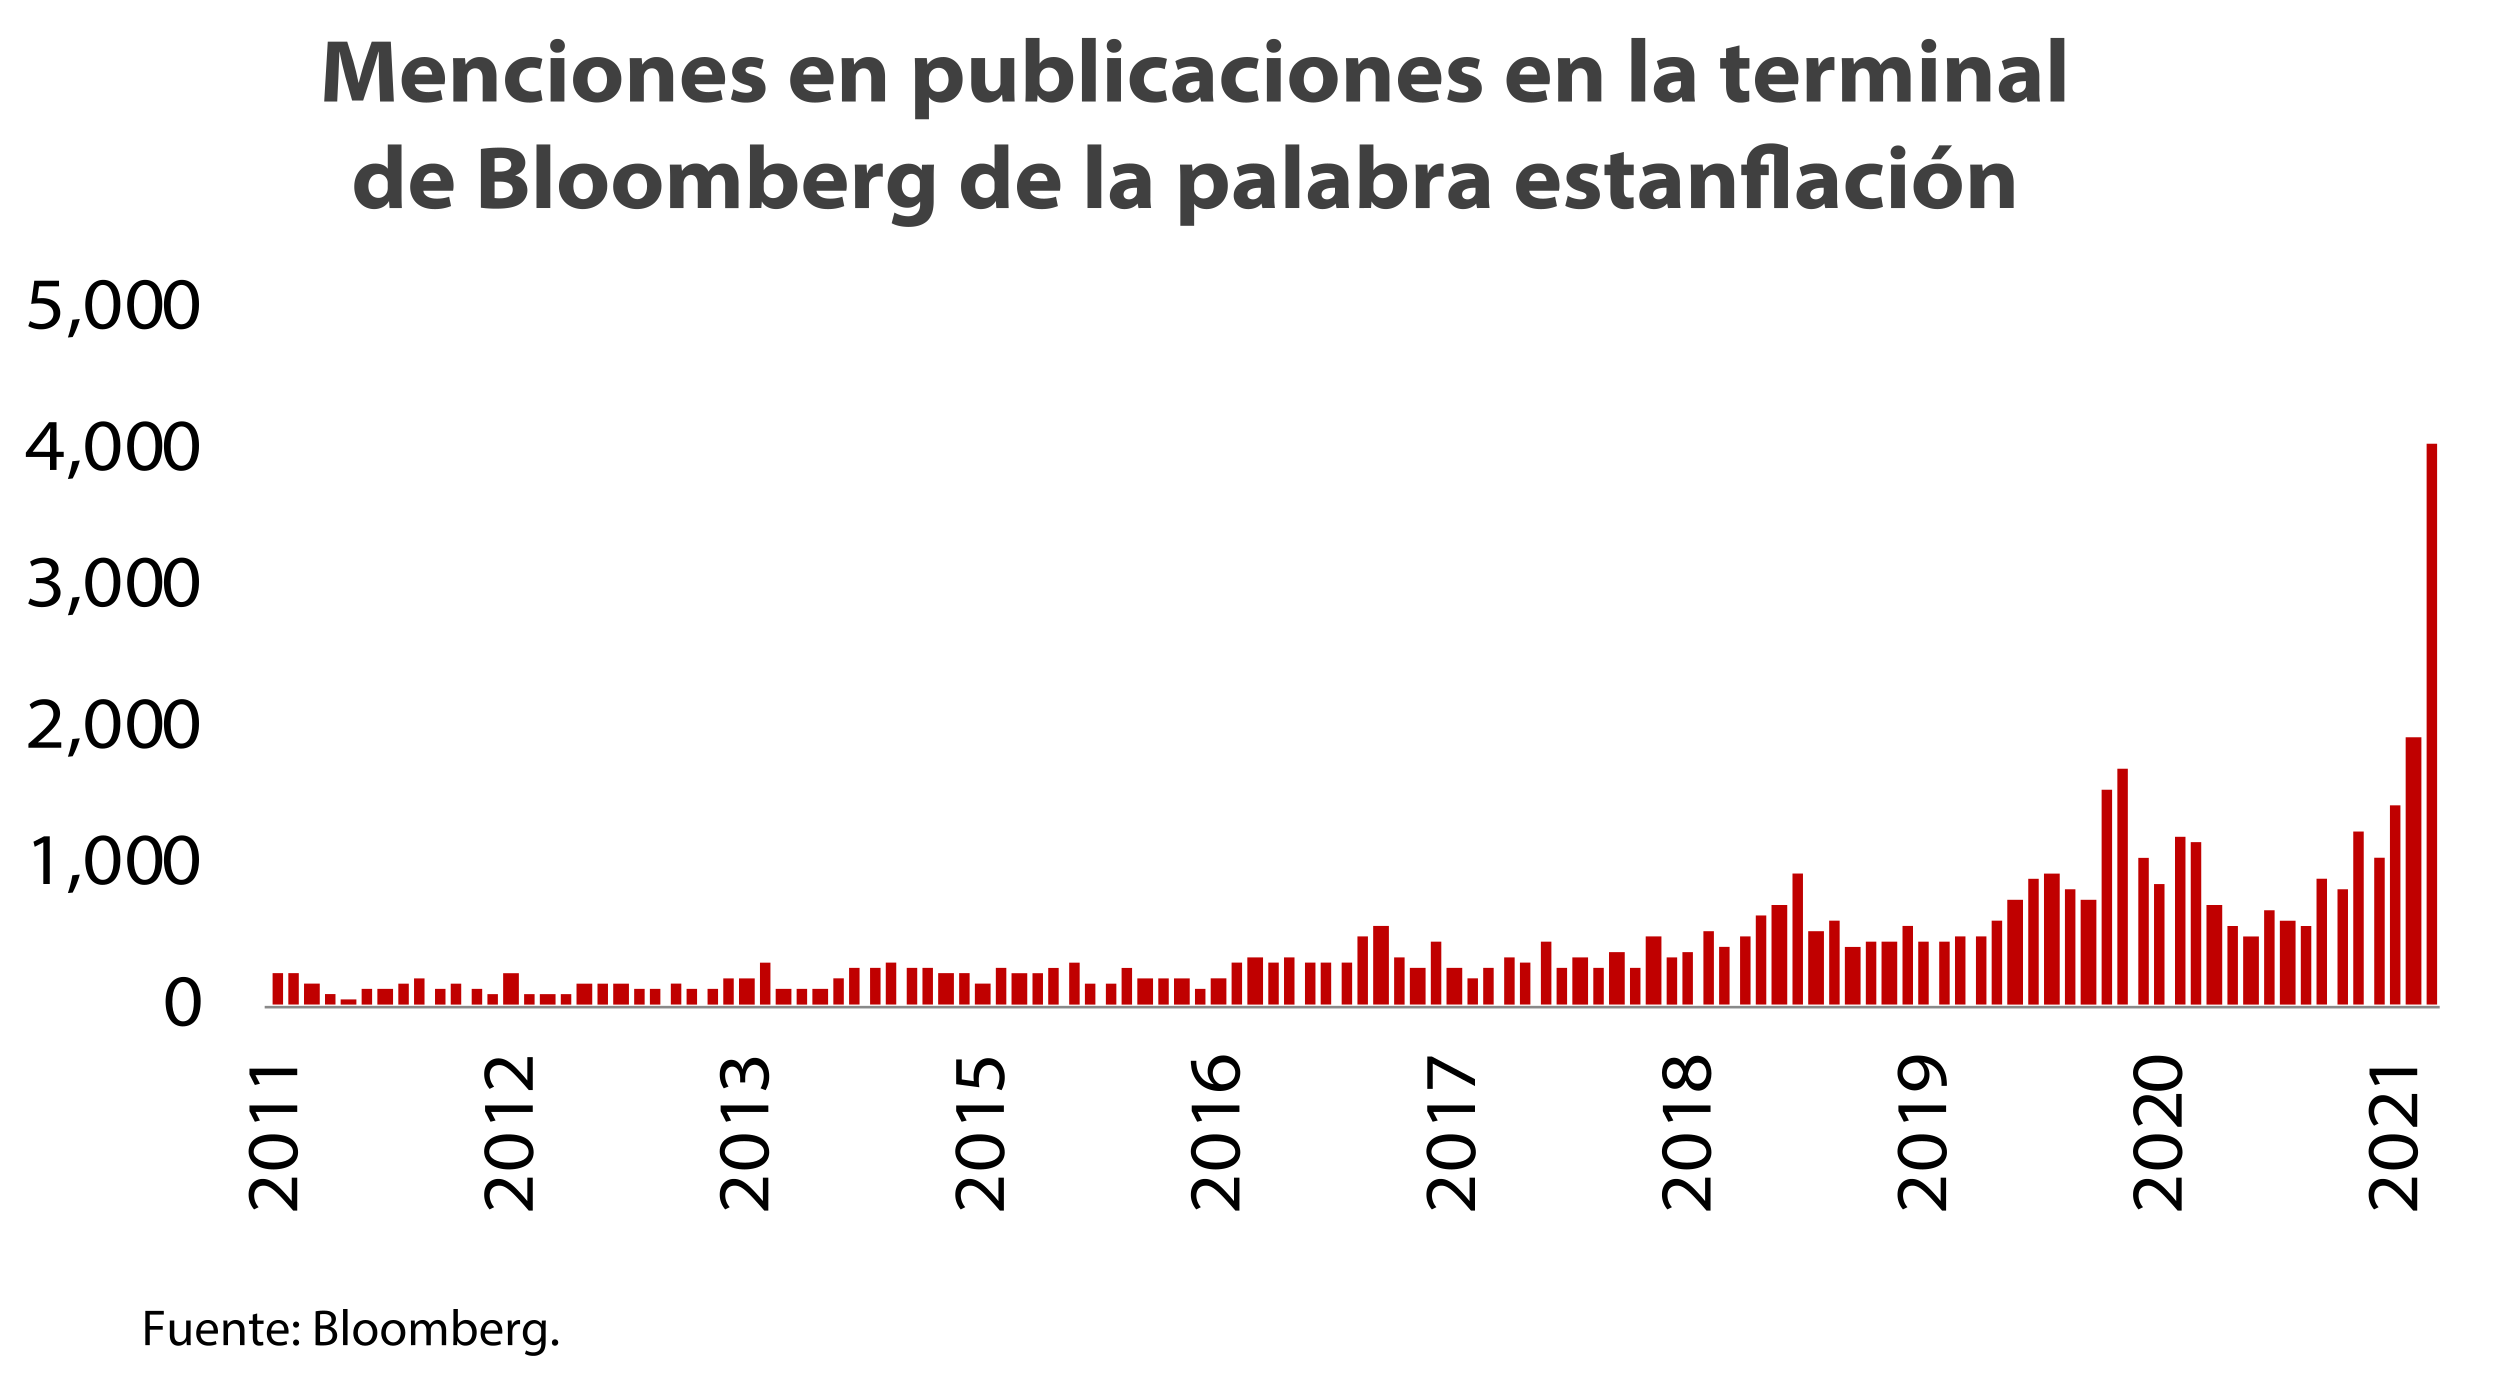 <svg id="Capa_1" data-name="Capa 1" xmlns="http://www.w3.org/2000/svg" xmlns:xlink="http://www.w3.org/1999/xlink" width="1800" height="997.26" viewBox="0 0 1800 997.26"><defs><style>.cls-1,.cls-6{fill:none;}.cls-2{fill:#404040;}.cls-3{clip-path:url(#clip-path);}.cls-4{fill:#c00000;}.cls-5{clip-path:url(#clip-path-2);}.cls-6{stroke:#898989;stroke-linejoin:round;stroke-width:1.89px;}</style><clipPath id="clip-path"><rect class="cls-1" x="188.68" y="221.39" width="1569.81" height="501.89"/></clipPath><clipPath id="clip-path-2"><rect class="cls-1" y="104.41" width="1800" height="833.96"/></clipPath></defs><path class="cls-2" d="M273,56.14c-.18-5.62-.31-12-.31-18.92h-.19C271,43,269,49.43,267.15,55.12l-5.68,17.26h-7.93l-4.87-17.13c-1.56-5.63-3-12-4.19-18h-.12c-.25,6.27-.5,13.3-.75,19.05l-.81,16.81h-9.37L236,30h14l4.37,14c1.38,4.79,2.75,10.42,3.75,15.53h.19c1.37-5.05,2.93-11.06,4.49-15.59L267.65,30h13.74l2.19,43.08h-9.93Z"/><path class="cls-2" d="M298.69,60.62c.31,3.77,4.62,5.69,9.31,5.69a26.6,26.6,0,0,0,9.24-1.41l1.37,6.78a30.88,30.88,0,0,1-12,2.17c-11,0-17.42-6.33-17.42-16.11,0-7.09,4.68-16.68,16.48-16.68,11,0,14.74,8.69,14.74,15.85a16.25,16.25,0,0,1-.37,3.71Zm12.43-6.91c0-1.79-1-6.07-5.94-6.07-4.49,0-6.3,3.65-6.62,6.07Z"/><path class="cls-2" d="M326.42,52c0-4.09-.13-7.48-.25-10.16h8.62l.43,4.53h.25a11.77,11.77,0,0,1,10.12-5.3c6.37,0,11.87,4.09,11.87,14v18h-9.93V56.46c0-4.47-1.69-7.28-5.44-7.28a5.79,5.79,0,0,0-5.43,4,6.23,6.23,0,0,0-.31,2.24v17.7h-9.93Z"/><path class="cls-2" d="M390.56,72.19a24.25,24.25,0,0,1-9.62,1.66c-10.56,0-17.3-6.39-17.3-16.11,0-9,6.31-16.68,18.67-16.68a25.06,25.06,0,0,1,8.18,1.34l-1.62,7.42a14.71,14.71,0,0,0-6.12-1.09c-5.37,0-8.87,3.58-8.87,8.56,0,5.76,4.25,8.7,9.12,8.7a17.22,17.22,0,0,0,6.31-1.15Z"/><path class="cls-2" d="M406.73,32.94c0,2.75-2,5-5.37,5a4.92,4.92,0,0,1-5.25-5c0-2.75,2-4.92,5.31-4.92S406.67,30.19,406.73,32.94Zm-10.3,40.14V41.83h9.93V73.08Z"/><path class="cls-2" d="M447.39,57c0,10.93-8.25,16.81-17.61,16.81S412.6,67.78,412.6,57.68c0-9.72,6.74-16.62,17.86-16.62C440.52,41.06,447.39,47.77,447.39,57ZM423,57.49c0,5.3,2.68,9.2,7.12,9.2,4,0,6.93-3.32,6.93-9.27,0-4.73-2.12-9.27-6.93-9.27C425.09,48.15,423,52.76,423,57.49Z"/><path class="cls-2" d="M453.63,52c0-4.09-.12-7.48-.25-10.16H462l.44,4.53h.25a11.74,11.74,0,0,1,10.12-5.3c6.37,0,11.86,4.09,11.86,14v18h-9.93V56.46c0-4.47-1.69-7.28-5.43-7.28a5.8,5.8,0,0,0-5.44,4,6.23,6.23,0,0,0-.31,2.24v17.7h-9.93Z"/><path class="cls-2" d="M500.34,60.62c.32,3.77,4.63,5.69,9.31,5.69a26.56,26.56,0,0,0,9.24-1.41l1.38,6.78a31,31,0,0,1-12,2.17c-11,0-17.43-6.33-17.43-16.11,0-7.09,4.69-16.68,16.49-16.68,11,0,14.74,8.69,14.74,15.85a16.13,16.13,0,0,1-.38,3.71Zm12.43-6.91c0-1.79-1-6.07-5.93-6.07a6.63,6.63,0,0,0-6.62,6.07Z"/><path class="cls-2" d="M528.07,64.26a20.42,20.42,0,0,0,9.06,2.56c3.12,0,4.37-1,4.37-2.49s-1-2.31-4.81-3.39c-6.81-1.92-9.62-5.56-9.55-9.46,0-6,5.12-10.42,13.24-10.42A21.73,21.73,0,0,1,549.75,43l-1.69,6.9A17.76,17.76,0,0,0,540.63,48c-2.38,0-3.88.83-3.88,2.43s1.44,2.37,5.44,3.52c6.24,1.85,8.93,4.79,9,9.71,0,5.63-4.43,10.23-14,10.23a24.57,24.57,0,0,1-10.93-2.37Z"/><path class="cls-2" d="M578.47,60.62c.31,3.77,4.62,5.69,9.31,5.69A26.6,26.6,0,0,0,597,64.9l1.37,6.78a30.88,30.88,0,0,1-12,2.17c-11,0-17.42-6.33-17.42-16.11,0-7.09,4.68-16.68,16.49-16.68,11,0,14.74,8.69,14.74,15.85a16.13,16.13,0,0,1-.38,3.71Zm12.43-6.91c0-1.79-1-6.07-5.93-6.07a6.63,6.63,0,0,0-6.62,6.07Z"/><path class="cls-2" d="M606.2,52c0-4.09-.13-7.48-.25-10.16h8.62l.43,4.53h.25a11.77,11.77,0,0,1,10.12-5.3c6.37,0,11.87,4.09,11.87,14v18h-9.93V56.46c0-4.47-1.69-7.28-5.43-7.28a5.79,5.79,0,0,0-5.44,4,6.23,6.23,0,0,0-.31,2.24v17.7H606.2Z"/><path class="cls-2" d="M658.91,52.5c0-4.22-.13-7.8-.25-10.67h8.62l.5,4.6h.12c2.56-3.58,6.43-5.37,11.43-5.37,6.68,0,13.74,5.43,13.74,15.85,0,11.51-7.87,16.94-15.18,16.94-4.06,0-7.37-1.47-8.93-3.77h-.12V85.87h-9.93ZM668.84,59c0,.64.06,1.21.12,1.85a6.79,6.79,0,0,0,6.56,5.31c4.5,0,7.43-3.26,7.43-8.69,0-4.67-2.43-8.63-7.24-8.63A6.9,6.9,0,0,0,669,54.48a6.73,6.73,0,0,0-.19,1.6Z"/><path class="cls-2" d="M730.29,62.92c0,4.28.13,7.67.25,10.16h-8.62l-.43-4.79h-.25a11.5,11.5,0,0,1-10.31,5.56c-6.37,0-11.62-3.84-11.62-13.87V41.83h9.94V58.19c0,4.73,1.68,7.54,5.37,7.54a5.82,5.82,0,0,0,5.43-3.9,5.38,5.38,0,0,0,.31-1.85V41.83h9.93Z"/><path class="cls-2" d="M738.28,73.08c.13-1.85.25-5.62.25-9.39V27.32h9.93v18.4h.13c1.94-2.87,5.49-4.66,10.18-4.66,7.81,0,14.05,5.94,13.93,15.91,0,11.38-7.87,16.88-15.3,16.88-3.94,0-7.87-1.47-10.19-5.37h-.12l-.37,4.6Zm10.18-14a14.51,14.51,0,0,0,.13,1.67,6.8,6.8,0,0,0,6.56,5.17c4.43,0,7.43-3.13,7.43-8.63,0-4.66-2.44-8.62-7.43-8.62a6.65,6.65,0,0,0-6.5,5.43,8.54,8.54,0,0,0-.19,1.79Z"/><path class="cls-2" d="M779,27.32h9.93V73.08H779Z"/><path class="cls-2" d="M807.48,32.94c0,2.75-2,5-5.37,5a4.92,4.92,0,0,1-5.25-5c0-2.75,2-4.92,5.31-4.92S807.42,30.19,807.48,32.94Zm-10.3,40.14V41.83h9.93V73.08Z"/><path class="cls-2" d="M840.27,72.19a24.25,24.25,0,0,1-9.62,1.66c-10.56,0-17.3-6.39-17.3-16.11,0-9,6.31-16.68,18.67-16.68a25.06,25.06,0,0,1,8.18,1.34l-1.62,7.42a14.71,14.71,0,0,0-6.12-1.09c-5.37,0-8.87,3.58-8.87,8.56,0,5.76,4.25,8.7,9.12,8.7A17.22,17.22,0,0,0,839,64.84Z"/><path class="cls-2" d="M864.75,73.08,864.12,70h-.18c-2.13,2.56-5.5,3.9-9.37,3.9-6.81,0-10.49-4.79-10.49-9.59,0-8.12,7.12-12.14,19.23-12.14v-.26c0-1.41-.69-4-6.06-4a19.29,19.29,0,0,0-9.12,2.49L846.26,44a25.89,25.89,0,0,1,12.68-2.94c10.49,0,14.3,5.94,14.3,13.61V65.35a41.92,41.92,0,0,0,.5,7.73Zm-1.13-14.64c-5.8-.06-9.68,1.28-9.68,4.8,0,2.3,1.56,3.58,4.06,3.58a5.81,5.81,0,0,0,5.44-3.9,9,9,0,0,0,.18-1.73Z"/><path class="cls-2" d="M906.28,72.19a24.25,24.25,0,0,1-9.62,1.66c-10.55,0-17.3-6.39-17.3-16.11,0-9,6.31-16.68,18.67-16.68a25.16,25.16,0,0,1,8.19,1.34l-1.63,7.42a14.71,14.71,0,0,0-6.12-1.09c-5.37,0-8.87,3.58-8.87,8.56,0,5.76,4.25,8.7,9.12,8.7A17.22,17.22,0,0,0,905,64.84Z"/><path class="cls-2" d="M922.45,32.94c0,2.75-2,5-5.37,5a4.91,4.91,0,0,1-5.24-5c0-2.75,2-4.92,5.3-4.92S922.39,30.19,922.45,32.94Zm-10.3,40.14V41.83h9.93V73.08Z"/><path class="cls-2" d="M963.11,57c0,10.93-8.25,16.81-17.61,16.81s-17.18-6.07-17.18-16.17c0-9.72,6.75-16.62,17.86-16.62C956.24,41.06,963.11,47.77,963.11,57Zm-24.42.45c0,5.3,2.69,9.2,7.12,9.2,4,0,6.93-3.32,6.93-9.27,0-4.73-2.12-9.27-6.93-9.27C940.81,48.15,938.69,52.76,938.69,57.49Z"/><path class="cls-2" d="M969.35,52c0-4.09-.12-7.48-.25-10.16h8.62l.44,4.53h.25a11.74,11.74,0,0,1,10.12-5.3c6.37,0,11.86,4.09,11.86,14v18h-9.93V56.46c0-4.47-1.68-7.28-5.43-7.28a5.78,5.78,0,0,0-5.43,4,6.22,6.22,0,0,0-.32,2.24v17.7h-9.93Z"/><path class="cls-2" d="M1016.07,60.62c.31,3.77,4.62,5.69,9.3,5.69a26.66,26.66,0,0,0,9.25-1.41l1.37,6.78a31,31,0,0,1-12,2.17c-11,0-17.43-6.33-17.43-16.11,0-7.09,4.69-16.68,16.49-16.68,11,0,14.74,8.69,14.74,15.85a16.85,16.85,0,0,1-.37,3.71Zm12.43-6.91c0-1.79-1-6.07-5.94-6.07a6.64,6.64,0,0,0-6.62,6.07Z"/><path class="cls-2" d="M1043.79,64.26a20.42,20.42,0,0,0,9.06,2.56c3.12,0,4.37-1,4.37-2.49s-1-2.31-4.81-3.39c-6.8-1.92-9.61-5.56-9.55-9.46,0-6,5.12-10.42,13.24-10.42a21.73,21.73,0,0,1,9.37,1.92l-1.69,6.9a17.76,17.76,0,0,0-7.43-1.92c-2.38,0-3.87.83-3.87,2.43s1.43,2.37,5.43,3.52c6.25,1.85,8.93,4.79,9,9.71,0,5.63-4.43,10.23-14,10.23A24.6,24.6,0,0,1,1042,71.48Z"/><path class="cls-2" d="M1094.19,60.62c.32,3.77,4.63,5.69,9.31,5.69a26.56,26.56,0,0,0,9.24-1.41l1.38,6.78a31,31,0,0,1-12,2.17c-11,0-17.42-6.33-17.42-16.11,0-7.09,4.68-16.68,16.49-16.68,11,0,14.74,8.69,14.74,15.85a16.13,16.13,0,0,1-.38,3.71Zm12.43-6.91c0-1.79-1-6.07-5.93-6.07a6.63,6.63,0,0,0-6.62,6.07Z"/><path class="cls-2" d="M1121.92,52c0-4.09-.12-7.48-.25-10.16h8.62l.44,4.53h.25a11.74,11.74,0,0,1,10.12-5.3c6.37,0,11.86,4.09,11.86,14v18H1143V56.46c0-4.47-1.69-7.28-5.43-7.28a5.8,5.8,0,0,0-5.44,4,6.23,6.23,0,0,0-.31,2.24v17.7h-9.93Z"/><path class="cls-2" d="M1174.63,27.32h9.93V73.08h-9.93Z"/><path class="cls-2" d="M1211.41,73.08l-.62-3.13h-.19c-2.12,2.56-5.49,3.9-9.37,3.9-6.8,0-10.49-4.79-10.49-9.59,0-8.12,7.12-12.14,19.24-12.14v-.26c0-1.41-.69-4-6.06-4a19.25,19.25,0,0,0-9.12,2.49L1192.93,44a25.89,25.89,0,0,1,12.68-2.94c10.49,0,14.3,5.94,14.3,13.61V65.35a41.05,41.05,0,0,0,.5,7.73Zm-1.12-14.64c-5.81-.06-9.68,1.28-9.68,4.8,0,2.3,1.56,3.58,4.06,3.58a5.8,5.8,0,0,0,5.43-3.9,8.32,8.32,0,0,0,.19-1.73Z"/><path class="cls-2" d="M1252.44,32.69v9.14h7.12v7.54h-7.12V59.72c0,3.84.69,5.82,3.94,5.82a11.56,11.56,0,0,0,3.06-.32l.06,7.67a19.19,19.19,0,0,1-6.5,1,10.52,10.52,0,0,1-7.61-2.94c-1.82-1.92-2.63-5.11-2.63-9.4V49.37h-4.24V41.83h4.24V35Z"/><path class="cls-2" d="M1273.11,60.62c.32,3.77,4.63,5.69,9.31,5.69a26.56,26.56,0,0,0,9.24-1.41l1.38,6.78a31,31,0,0,1-12,2.17c-11,0-17.43-6.33-17.43-16.11,0-7.09,4.69-16.68,16.49-16.68,11,0,14.74,8.69,14.74,15.85a16.13,16.13,0,0,1-.38,3.71Zm12.43-6.91c0-1.79-1-6.07-5.93-6.07a6.63,6.63,0,0,0-6.62,6.07Z"/><path class="cls-2" d="M1300.84,52.44c0-5.12-.06-8.06-.25-10.61h8.5l.37,6.13h.19a9.61,9.61,0,0,1,9-6.9,7.62,7.62,0,0,1,2.13.19v9.4a11.09,11.09,0,0,0-2.81-.32c-4.13,0-6.5,2.11-7.06,5.11a15.49,15.49,0,0,0-.13,1.85V73.08h-9.93Z"/><path class="cls-2" d="M1326.32,52c0-4.09-.12-7.48-.25-10.16h8.31l.44,4.41h.18a11.18,11.18,0,0,1,9.87-5.18,9.31,9.31,0,0,1,9,5.69h.13a13.34,13.34,0,0,1,4.25-4,11.43,11.43,0,0,1,6.3-1.66c5.94,0,11.06,4.15,11.06,14.06v18H1366V56.59c0-4.86-1.75-7.41-5.06-7.41a5,5,0,0,0-4.75,3.58,7.27,7.27,0,0,0-.37,2.55V73.08h-9.62V56.21c0-4.48-1.81-7-5-7a5.38,5.38,0,0,0-4.88,3.7,7.2,7.2,0,0,0-.37,2.5v17.7h-9.62Z"/><path class="cls-2" d="M1394.08,32.94c0,2.75-2,5-5.37,5a4.91,4.91,0,0,1-5.24-5c0-2.75,2-4.92,5.3-4.92S1394,30.19,1394.08,32.94Zm-10.3,40.14V41.83h9.93V73.08Z"/><path class="cls-2" d="M1402,52c0-4.09-.12-7.48-.25-10.16h8.62l.44,4.53h.25a11.73,11.73,0,0,1,10.11-5.3c6.38,0,11.87,4.09,11.87,14v18h-9.93V56.46c0-4.47-1.69-7.28-5.43-7.28a5.8,5.8,0,0,0-5.44,4,6.23,6.23,0,0,0-.31,2.24v17.7H1402Z"/><path class="cls-2" d="M1459.78,73.08l-.62-3.13H1459c-2.12,2.56-5.5,3.9-9.37,3.9-6.81,0-10.49-4.79-10.49-9.59,0-8.12,7.12-12.14,19.23-12.14v-.26c0-1.41-.68-4-6-4a19.25,19.25,0,0,0-9.12,2.49L1441.29,44A26,26,0,0,1,1454,41.06c10.49,0,14.31,5.94,14.31,13.61V65.35a42.09,42.09,0,0,0,.49,7.73Zm-1.12-14.64c-5.81-.06-9.68,1.28-9.68,4.8,0,2.3,1.56,3.58,4.06,3.58a5.81,5.81,0,0,0,5.43-3.9,9.05,9.05,0,0,0,.19-1.73Z"/><path class="cls-2" d="M1476.39,27.32h9.93V73.08h-9.93Z"/><path class="cls-2" d="M289.1,104V140.4c0,3.77.13,7.54.25,9.39h-8.87l-.37-4.92H280c-2.25,3.9-6.38,5.69-10.68,5.69-7.44,0-14.24-6-14.24-16.05-.07-10.41,7-16.74,15-16.74,4.13,0,7.44,1.34,9,3.64h.12V104Zm-9.93,28.19a8,8,0,0,0-.12-1.72,6.46,6.46,0,0,0-6.37-5.18c-4.87,0-7.43,3.9-7.43,8.76,0,5.05,2.87,8.43,7.37,8.43a6.51,6.51,0,0,0,6.37-5.3,9.63,9.63,0,0,0,.18-2.3Z"/><path class="cls-2" d="M304.84,137.33c.31,3.77,4.62,5.69,9.31,5.69a26.6,26.6,0,0,0,9.24-1.41l1.37,6.77a30.88,30.88,0,0,1-12,2.18c-11,0-17.42-6.33-17.42-16.11,0-7.09,4.68-16.68,16.48-16.68,11,0,14.74,8.69,14.74,15.85a16.25,16.25,0,0,1-.37,3.71Zm12.43-6.91c0-1.79-1-6.07-5.94-6.07-4.49,0-6.3,3.64-6.62,6.07Z"/><path class="cls-2" d="M346.24,107.28a92.18,92.18,0,0,1,13.31-1c6.43,0,9.86.64,13.05,2.23a9.38,9.38,0,0,1,5.62,8.7c0,3.77-2.25,7.28-7.18,9.07v.13c4.75,1.28,8.68,4.86,8.68,10.68a11.51,11.51,0,0,1-4.81,9.33c-3.31,2.49-8.68,3.83-17.49,3.83a80.2,80.2,0,0,1-11.18-.7Zm9.87,16.3h3.5c5.74,0,8.49-2,8.49-5.11,0-3.32-2.75-4.79-7.37-4.79a28.37,28.37,0,0,0-4.62.32Zm0,19a26.21,26.21,0,0,0,4.25.19c4.68,0,8.81-1.59,8.81-6.2,0-4.28-4.06-5.81-9.31-5.81h-3.75Z"/><path class="cls-2" d="M386.28,104h9.93v45.77h-9.93Z"/><path class="cls-2" d="M437.24,133.75c0,10.93-8.25,16.81-17.62,16.81s-17.17-6.07-17.17-16.17c0-9.72,6.74-16.62,17.86-16.62C430.37,117.77,437.24,124.48,437.24,133.75Zm-24.42.44c0,5.31,2.68,9.21,7.12,9.21,4,0,6.93-3.32,6.93-9.27,0-4.73-2.12-9.27-6.93-9.27C414.94,124.86,412.82,129.46,412.82,134.19Z"/><path class="cls-2" d="M476.27,133.75c0,10.93-8.24,16.81-17.61,16.81s-17.18-6.07-17.18-16.17c0-9.72,6.75-16.62,17.86-16.62C469.4,117.77,476.27,124.48,476.27,133.75Zm-24.42.44c0,5.31,2.69,9.21,7.12,9.21,4,0,6.93-3.32,6.93-9.27,0-4.73-2.12-9.27-6.93-9.27C454,124.86,451.85,129.46,451.85,134.19Z"/><path class="cls-2" d="M482.51,128.7c0-4.09-.12-7.48-.25-10.17h8.31l.44,4.41h.18a11.2,11.2,0,0,1,9.87-5.17,9.33,9.33,0,0,1,9,5.69h.12a13.33,13.33,0,0,1,4.25-4,11.44,11.44,0,0,1,6.31-1.66c5.93,0,11,4.15,11,14.06v18h-9.62V133.3c0-4.86-1.75-7.41-5.06-7.41a5,5,0,0,0-4.74,3.57A7.11,7.11,0,0,0,512,132v17.77h-9.62V132.92c0-4.48-1.81-7-5-7a5.35,5.35,0,0,0-4.87,3.7,7,7,0,0,0-.38,2.5v17.7h-9.62Z"/><path class="cls-2" d="M539.72,149.79c.12-1.85.25-5.62.25-9.39V104h9.93v18.41H550c1.94-2.87,5.5-4.66,10.19-4.66,7.8,0,14,5.94,13.92,15.91,0,11.38-7.87,16.88-15.3,16.88-3.93,0-7.87-1.47-10.18-5.37h-.12l-.38,4.6Zm10.18-14a14.23,14.23,0,0,0,.12,1.66,6.82,6.82,0,0,0,6.56,5.18c4.44,0,7.43-3.13,7.43-8.63,0-4.66-2.43-8.63-7.43-8.63a6.64,6.64,0,0,0-6.49,5.44,7.92,7.92,0,0,0-.19,1.79Z"/><path class="cls-2" d="M587.93,137.33c.32,3.77,4.62,5.69,9.31,5.69a26.56,26.56,0,0,0,9.24-1.41l1.38,6.77a31,31,0,0,1-12,2.18c-11,0-17.42-6.33-17.42-16.11,0-7.09,4.68-16.68,16.49-16.68,11,0,14.74,8.69,14.74,15.85a16.13,16.13,0,0,1-.38,3.71Zm12.43-6.91c0-1.79-1-6.07-5.93-6.07a6.62,6.62,0,0,0-6.62,6.07Z"/><path class="cls-2" d="M615.66,129.15c0-5.12-.06-8.06-.25-10.62h8.5l.37,6.14h.19a9.61,9.61,0,0,1,9-6.9,7.58,7.58,0,0,1,2.12.19v9.4a11,11,0,0,0-2.81-.32c-4.12,0-6.49,2.11-7,5.11a15.34,15.34,0,0,0-.13,1.85v15.79h-9.93Z"/><path class="cls-2" d="M672.49,118.53c-.12,1.73-.25,4.16-.25,9.08v17.26c0,5.82-1.12,11.12-4.93,14.51-3.75,3.19-8.68,4-13.24,4s-9.18-1-12.06-2.68l2-7.67a20.65,20.65,0,0,0,9.87,2.68c4.62,0,8.62-2.36,8.62-8.5v-2h-.12a11.09,11.09,0,0,1-9.19,4.35c-7.74,0-14.05-5.82-14.05-15.21,0-10,6.93-16.49,15.05-16.49,4.81,0,7.62,2,9.31,4.66h.12l.25-3.9ZM662.31,131.7a7.46,7.46,0,0,0-.12-1.66,6,6,0,0,0-5.94-4.86c-3.68,0-6.93,2.94-6.93,8.82,0,4.29,2.44,8.12,6.93,8.12a5.92,5.92,0,0,0,5.81-4.47,11.89,11.89,0,0,0,.25-2.62Z"/><path class="cls-2" d="M726,104V140.4c0,3.77.13,7.54.25,9.39h-8.87l-.37-4.92h-.13c-2.24,3.9-6.37,5.69-10.68,5.69-7.43,0-14.24-6-14.24-16.05-.06-10.41,7-16.74,15-16.74,4.13,0,7.44,1.34,9,3.64h.12V104Zm-9.93,28.19a8,8,0,0,0-.12-1.72,6.46,6.46,0,0,0-6.37-5.18c-4.87,0-7.43,3.9-7.43,8.76,0,5.05,2.87,8.43,7.36,8.43a6.5,6.5,0,0,0,6.37-5.3,9.13,9.13,0,0,0,.19-2.3Z"/><path class="cls-2" d="M741.75,137.33c.31,3.77,4.62,5.69,9.3,5.69a26.62,26.62,0,0,0,9.25-1.41l1.37,6.77a30.92,30.92,0,0,1-12,2.18c-11,0-17.42-6.33-17.42-16.11,0-7.09,4.68-16.68,16.48-16.68,11,0,14.74,8.69,14.74,15.85a16.25,16.25,0,0,1-.37,3.71Zm12.43-6.91c0-1.79-1-6.07-5.94-6.07-4.49,0-6.3,3.64-6.62,6.07Z"/><path class="cls-2" d="M783,104h9.93v45.77H783Z"/><path class="cls-2" d="M819.75,149.79l-.63-3.13h-.18c-2.13,2.56-5.5,3.9-9.37,3.9-6.81,0-10.49-4.8-10.49-9.59,0-8.12,7.12-12.14,19.23-12.14v-.26c0-1.41-.68-4-6-4a19.25,19.25,0,0,0-9.12,2.49l-1.88-6.39a25.92,25.92,0,0,1,12.68-2.94c10.49,0,14.3,5.94,14.3,13.61v10.68a41.92,41.92,0,0,0,.5,7.73Zm-1.12-14.64c-5.81-.06-9.68,1.28-9.68,4.8,0,2.3,1.56,3.58,4,3.58a5.81,5.81,0,0,0,5.44-3.9,9.05,9.05,0,0,0,.19-1.73Z"/><path class="cls-2" d="M849.85,129.21c0-4.22-.12-7.8-.25-10.68h8.62l.5,4.61h.12c2.56-3.58,6.44-5.37,11.43-5.37,6.69,0,13.74,5.43,13.74,15.85,0,11.5-7.87,16.94-15.17,16.94-4.06,0-7.37-1.47-8.93-3.77h-.13v15.78h-9.93Zm9.93,6.52a16.43,16.43,0,0,0,.13,1.85,6.77,6.77,0,0,0,6.55,5.31c4.5,0,7.44-3.26,7.44-8.7,0-4.66-2.44-8.62-7.25-8.62a6.91,6.91,0,0,0-6.68,5.62,6.73,6.73,0,0,0-.19,1.6Z"/><path class="cls-2" d="M908.93,149.79l-.62-3.13h-.19c-2.12,2.56-5.5,3.9-9.37,3.9-6.81,0-10.49-4.8-10.49-9.59,0-8.12,7.12-12.14,19.23-12.14v-.26c0-1.41-.68-4-6-4a19.25,19.25,0,0,0-9.12,2.49l-1.88-6.39a25.92,25.92,0,0,1,12.68-2.94c10.49,0,14.3,5.94,14.3,13.61v10.68a41.92,41.92,0,0,0,.5,7.73Zm-1.12-14.64c-5.81-.06-9.68,1.28-9.68,4.8,0,2.3,1.56,3.58,4.06,3.58a5.81,5.81,0,0,0,5.43-3.9,9.05,9.05,0,0,0,.19-1.73Z"/><path class="cls-2" d="M925.54,104h9.93v45.77h-9.93Z"/><path class="cls-2" d="M962.33,149.79l-.63-3.13h-.19c-2.12,2.56-5.49,3.9-9.36,3.9-6.81,0-10.5-4.8-10.5-9.59,0-8.12,7.12-12.14,19.24-12.14v-.26c0-1.41-.69-4-6.06-4a19.25,19.25,0,0,0-9.12,2.49l-1.87-6.39a25.89,25.89,0,0,1,12.68-2.94c10.49,0,14.3,5.94,14.3,13.61v10.68a41.05,41.05,0,0,0,.5,7.73Zm-1.13-14.64c-5.81-.06-9.68,1.28-9.68,4.8,0,2.3,1.56,3.58,4.06,3.58a5.8,5.8,0,0,0,5.43-3.9,8.32,8.32,0,0,0,.19-1.73Z"/><path class="cls-2" d="M978.69,149.79c.12-1.85.25-5.62.25-9.39V104h9.93v18.41H989c1.94-2.87,5.5-4.66,10.18-4.66,7.81,0,14.05,5.94,13.93,15.91,0,11.38-7.87,16.88-15.3,16.88-3.94,0-7.87-1.47-10.18-5.37h-.13l-.37,4.6Zm10.18-14a14.23,14.23,0,0,0,.12,1.66,6.82,6.82,0,0,0,6.56,5.18c4.43,0,7.43-3.13,7.43-8.63,0-4.66-2.43-8.63-7.43-8.63a6.66,6.66,0,0,0-6.5,5.44,8.55,8.55,0,0,0-.18,1.79Z"/><path class="cls-2" d="M1019.41,129.15c0-5.12-.07-8.06-.25-10.62h8.49l.37,6.14h.19a9.62,9.62,0,0,1,9-6.9,7.58,7.58,0,0,1,2.12.19v9.4a11,11,0,0,0-2.81-.32c-4.12,0-6.5,2.11-7.06,5.11a17.79,17.79,0,0,0-.12,1.85v15.79h-9.93Z"/><path class="cls-2" d="M1063.5,149.79l-.63-3.13h-.18c-2.13,2.56-5.5,3.9-9.37,3.9-6.81,0-10.5-4.8-10.5-9.59,0-8.12,7.12-12.14,19.24-12.14v-.26c0-1.41-.69-4-6.06-4a19.29,19.29,0,0,0-9.12,2.49l-1.87-6.39a25.89,25.89,0,0,1,12.68-2.94c10.49,0,14.3,5.94,14.3,13.61v10.68a41.92,41.92,0,0,0,.5,7.73Zm-1.13-14.64c-5.81-.06-9.68,1.28-9.68,4.8,0,2.3,1.56,3.58,4.06,3.58a5.81,5.81,0,0,0,5.44-3.9,9,9,0,0,0,.18-1.73Z"/><path class="cls-2" d="M1101.09,137.33c.31,3.77,4.62,5.69,9.31,5.69a26.56,26.56,0,0,0,9.24-1.41l1.37,6.77a30.88,30.88,0,0,1-12,2.18c-11,0-17.42-6.33-17.42-16.11,0-7.09,4.68-16.68,16.49-16.68,11,0,14.74,8.69,14.74,15.85a16.13,16.13,0,0,1-.38,3.71Zm12.43-6.91c0-1.79-1-6.07-5.93-6.07a6.62,6.62,0,0,0-6.62,6.07Z"/><path class="cls-2" d="M1128.82,141a20.55,20.55,0,0,0,9.06,2.56c3.12,0,4.37-1,4.37-2.5s-1-2.3-4.81-3.38c-6.81-1.92-9.62-5.56-9.56-9.46,0-6,5.12-10.42,13.24-10.42a21.66,21.66,0,0,1,9.37,1.92l-1.68,6.9a17.77,17.77,0,0,0-7.44-1.92c-2.37,0-3.87.83-3.87,2.43s1.44,2.36,5.43,3.52c6.25,1.85,8.94,4.79,9,9.71,0,5.63-4.44,10.23-14,10.23a24.53,24.53,0,0,1-10.93-2.37Z"/><path class="cls-2" d="M1169.16,109.39v9.14h7.12v7.55h-7.12v10.35c0,3.84.69,5.82,3.94,5.82a11.56,11.56,0,0,0,3.06-.32l.06,7.67a19.17,19.17,0,0,1-6.49,1,10.53,10.53,0,0,1-7.62-2.94c-1.82-1.92-2.63-5.12-2.63-9.4V126.08h-4.24v-7.55h4.24V111.7Z"/><path class="cls-2" d="M1201,149.79l-.62-3.13h-.19c-2.12,2.56-5.5,3.9-9.37,3.9-6.81,0-10.49-4.8-10.49-9.59,0-8.12,7.12-12.14,19.24-12.14v-.26c0-1.41-.69-4-6.06-4a19.25,19.25,0,0,0-9.12,2.49l-1.87-6.39a25.87,25.87,0,0,1,12.67-2.94c10.5,0,14.31,5.94,14.31,13.61v10.68a41.05,41.05,0,0,0,.5,7.73Zm-1.12-14.64c-5.81-.06-9.68,1.28-9.68,4.8,0,2.3,1.56,3.58,4.06,3.58a5.8,5.8,0,0,0,5.43-3.9,8.32,8.32,0,0,0,.19-1.73Z"/><path class="cls-2" d="M1217.56,128.7c0-4.09-.12-7.48-.25-10.17h8.62l.44,4.54h.25a11.74,11.74,0,0,1,10.12-5.3c6.37,0,11.86,4.09,11.86,14v18h-9.93V133.17c0-4.47-1.68-7.28-5.43-7.28a5.78,5.78,0,0,0-5.43,4,6.22,6.22,0,0,0-.32,2.24v17.7h-9.93Z"/><path class="cls-2" d="M1257.78,149.79V126.08h-4.06v-7.55h4.06v-1.4a13.55,13.55,0,0,1,4.93-10.29c3.25-2.56,7.31-3.58,12.12-3.58a24.66,24.66,0,0,1,12.49,2.94v43.59h-9.93V111.44a8.13,8.13,0,0,0-3.93-.7c-4.06,0-5.81,2.87-5.81,6.64v1.15h5.87v7.55h-5.81v23.71Z"/><path class="cls-2" d="M1314.18,149.79l-.63-3.13h-.19c-2.12,2.56-5.49,3.9-9.36,3.9-6.81,0-10.5-4.8-10.5-9.59,0-8.12,7.12-12.14,19.24-12.14v-.26c0-1.41-.69-4-6.06-4a19.25,19.25,0,0,0-9.12,2.49l-1.87-6.39a25.89,25.89,0,0,1,12.68-2.94c10.49,0,14.3,5.94,14.3,13.61v10.68a41.05,41.05,0,0,0,.5,7.73Zm-1.13-14.64c-5.81-.06-9.68,1.28-9.68,4.8,0,2.3,1.56,3.58,4.06,3.58a5.8,5.8,0,0,0,5.43-3.9,8.32,8.32,0,0,0,.19-1.73Z"/><path class="cls-2" d="M1355.71,148.9a24.44,24.44,0,0,1-9.62,1.66c-10.56,0-17.3-6.39-17.3-16.11,0-8.95,6.31-16.68,18.67-16.68a24.79,24.79,0,0,1,8.18,1.34l-1.62,7.41a14.94,14.94,0,0,0-6.12-1.08c-5.37,0-8.87,3.58-8.87,8.56,0,5.76,4.25,8.7,9.12,8.7a17.43,17.43,0,0,0,6.31-1.15Z"/><path class="cls-2" d="M1371.88,109.65c0,2.75-2,5-5.37,5a4.92,4.92,0,0,1-5.25-5c0-2.75,2-4.92,5.31-4.92S1371.82,106.9,1371.88,109.65Zm-10.3,40.14V118.53h9.93v31.26Z"/><path class="cls-2" d="M1412.54,133.75c0,10.93-8.25,16.81-17.61,16.81s-17.18-6.07-17.18-16.17c0-9.72,6.75-16.62,17.86-16.62C1405.67,117.77,1412.54,124.48,1412.54,133.75Zm-24.42.44c0,5.31,2.68,9.21,7.12,9.21,4,0,6.93-3.32,6.93-9.27,0-4.73-2.12-9.27-6.93-9.27C1390.24,124.86,1388.12,129.46,1388.12,134.19Zm17.36-29.53-8.12,10h-6.93l5.74-10Z"/><path class="cls-2" d="M1418.78,128.7c0-4.09-.12-7.48-.25-10.17h8.62l.44,4.54h.25a11.74,11.74,0,0,1,10.12-5.3c6.37,0,11.86,4.09,11.86,14v18h-9.93V133.17c0-4.47-1.69-7.28-5.43-7.28a5.8,5.8,0,0,0-5.44,4,6.23,6.23,0,0,0-.31,2.24v17.7h-9.93Z"/><path d="M104.64,943.82h13.3v2.68H107.83v8.21h9.34v2.63h-9.34v11.18h-3.19Z"/><path d="M137.22,963.69c0,1.83,0,3.44.15,4.83h-2.86l-.18-2.89h-.08a6.66,6.66,0,0,1-5.86,3.3c-2.79,0-6.12-1.54-6.12-7.77V950.78h3.22v9.83c0,3.37,1,5.64,4,5.64a4.65,4.65,0,0,0,4.25-2.93,4.57,4.57,0,0,0,.3-1.65V950.78h3.22Z"/><path d="M144.37,960.24c.07,4.36,2.86,6.16,6.09,6.16a11.73,11.73,0,0,0,4.91-.92l.55,2.31a14.44,14.44,0,0,1-5.9,1.1c-5.47,0-8.73-3.59-8.73-8.94s3.15-9.57,8.32-9.57c5.79,0,7.33,5.1,7.33,8.36a11.48,11.48,0,0,1-.11,1.5Zm9.46-2.31c0-2-.85-5.24-4.47-5.24-3.27,0-4.7,3-5,5.24Z"/><path d="M160.94,955.59c0-1.84,0-3.34-.15-4.81h2.86l.18,2.94h.08a6.51,6.51,0,0,1,5.86-3.34c2.46,0,6.27,1.47,6.27,7.55v10.59h-3.23V958.3c0-2.86-1.06-5.24-4.1-5.24a4.58,4.58,0,0,0-4.33,3.29,4.92,4.92,0,0,0-.21,1.51v10.66h-3.23Z"/><path d="M185.17,945.69v5.09h4.62v2.46h-4.62v9.57c0,2.19.62,3.44,2.42,3.44a7.24,7.24,0,0,0,1.87-.22l.14,2.42a7.8,7.8,0,0,1-2.86.44,4.47,4.47,0,0,1-3.48-1.36c-.91-.95-1.24-2.53-1.24-4.61v-9.68h-2.75v-2.46H182v-4.25Z"/><path d="M195.21,960.24c.08,4.36,2.86,6.16,6.09,6.16a11.73,11.73,0,0,0,4.91-.92l.55,2.31a14.44,14.44,0,0,1-5.9,1.1c-5.47,0-8.73-3.59-8.73-8.94s3.16-9.57,8.32-9.57c5.79,0,7.33,5.1,7.33,8.36a11.48,11.48,0,0,1-.11,1.5Zm9.46-2.31c0-2-.84-5.24-4.47-5.24-3.27,0-4.7,3-4.95,5.24Z"/><path d="M211,953.72a2.18,2.18,0,1,1,4.36,0,2.18,2.18,0,1,1-4.36,0Zm0,12.93a2.18,2.18,0,1,1,4.36,0,2.18,2.18,0,1,1-4.36,0Z"/><path d="M227.25,944.15a31.17,31.17,0,0,1,5.83-.51c3.18,0,5.24.55,6.78,1.79a5.19,5.19,0,0,1,2,4.36,5.87,5.87,0,0,1-4.18,5.43v.07a6.36,6.36,0,0,1,5.09,6.2,6.67,6.67,0,0,1-2.08,4.94c-1.73,1.58-4.51,2.31-8.54,2.31a36.81,36.81,0,0,1-4.95-.29Zm3.19,10.12h2.89c3.37,0,5.35-1.76,5.35-4.15,0-2.89-2.2-4-5.42-4a13.59,13.59,0,0,0-2.82.22Zm0,11.83a16.9,16.9,0,0,0,2.67.15c3.3,0,6.34-1.21,6.34-4.8,0-3.37-2.89-4.76-6.37-4.76h-2.64Z"/><path d="M247,942.5h3.23v26H247Z"/><path d="M271.71,959.51c0,6.56-4.55,9.42-8.83,9.42-4.81,0-8.51-3.52-8.51-9.13,0-5.94,3.89-9.42,8.8-9.42C268.26,950.38,271.71,954.08,271.71,959.51Zm-14.08.18c0,3.89,2.24,6.82,5.39,6.82s5.39-2.9,5.39-6.89c0-3-1.5-6.82-5.31-6.82S257.63,956.32,257.63,959.69Z"/><path d="M291.83,959.51c0,6.56-4.54,9.42-8.83,9.42-4.8,0-8.5-3.52-8.5-9.13,0-5.94,3.88-9.42,8.79-9.42C288.39,950.38,291.83,954.08,291.83,959.51Zm-14.07.18c0,3.89,2.23,6.82,5.39,6.82s5.38-2.9,5.38-6.89c0-3-1.5-6.82-5.31-6.82S277.76,956.32,277.76,959.69Z"/><path d="M295.9,955.59c0-1.84,0-3.34-.14-4.81h2.82l.15,2.86h.1a6.14,6.14,0,0,1,5.58-3.26,5.24,5.24,0,0,1,5,3.56h.07a7.35,7.35,0,0,1,2-2.31,6,6,0,0,1,3.92-1.25c2.35,0,5.83,1.54,5.83,7.7v10.44h-3.15v-10c0-3.41-1.25-5.46-3.85-5.46a4.18,4.18,0,0,0-3.81,2.93,5.22,5.22,0,0,0-.26,1.61v11H307V957.89c0-2.82-1.25-4.87-3.7-4.87a4.41,4.41,0,0,0-4,3.23,4.46,4.46,0,0,0-.26,1.57v10.7H295.9Z"/><path d="M326.33,968.52c.07-1.21.14-3,.14-4.58V942.5h3.19v11.14h.08a6.58,6.58,0,0,1,6-3.26c4.4,0,7.52,3.67,7.48,9,0,6.34-4,9.5-7.95,9.5a6.32,6.32,0,0,1-5.94-3.34h-.11l-.15,2.93Zm3.33-7.11a6.34,6.34,0,0,0,.15,1.18,5,5,0,0,0,4.84,3.77c3.37,0,5.38-2.75,5.38-6.82,0-3.55-1.83-6.59-5.27-6.59a5.13,5.13,0,0,0-4.91,3.95,6,6,0,0,0-.19,1.32Z"/><path d="M349.13,960.24c.07,4.36,2.85,6.16,6.08,6.16a11.7,11.7,0,0,0,4.91-.92l.55,2.31a14.4,14.4,0,0,1-5.9,1.1c-5.46,0-8.72-3.59-8.72-8.94s3.15-9.57,8.32-9.57c5.79,0,7.33,5.1,7.33,8.36a13.59,13.59,0,0,1-.11,1.5Zm9.45-2.31c0-2-.84-5.24-4.47-5.24-3.26,0-4.69,3-4.95,5.24Z"/><path d="M365.69,956.32c0-2.09,0-3.89-.14-5.54h2.82l.11,3.49h.15a5.31,5.31,0,0,1,4.91-3.89,3.6,3.6,0,0,1,.91.11v3a5,5,0,0,0-1.1-.11c-2.27,0-3.88,1.73-4.32,4.14a9.52,9.52,0,0,0-.15,1.51v9.45h-3.19Z"/><path d="M393,950.78c-.07,1.29-.14,2.72-.14,4.88V966c0,4.07-.81,6.56-2.53,8.1a9.42,9.42,0,0,1-6.45,2.12,11.46,11.46,0,0,1-5.9-1.46l.8-2.46a10,10,0,0,0,5.21,1.39c3.3,0,5.72-1.72,5.72-6.19v-2h-.08a6.32,6.32,0,0,1-5.64,3c-4.4,0-7.55-3.74-7.55-8.65,0-6,3.92-9.42,8-9.42a5.89,5.89,0,0,1,5.53,3.08H390l.14-2.68Zm-3.33,7a4.75,4.75,0,0,0-.18-1.46,4.66,4.66,0,0,0-4.51-3.41c-3.08,0-5.28,2.6-5.28,6.71,0,3.48,1.76,6.37,5.24,6.37a4.7,4.7,0,0,0,4.47-3.29,5.46,5.46,0,0,0,.26-1.73Z"/><path d="M397.4,966.62a2.17,2.17,0,0,1,2.2-2.31,2.31,2.31,0,0,1,0,4.62A2.16,2.16,0,0,1,397.4,966.62Z"/><g class="cls-3"><path class="cls-4" d="M1747.17,319.51h7.55V723.28h-7.55Zm-15.09,211.32h11.32V723.28h-11.32Zm-11.33,49h7.55v143.4h-7.55Zm-11.32,37.74H1717V723.28h-7.55Zm-15.09-18.87h7.55V723.28h-7.55ZM1683,640.26h7.55v83H1683Zm-15.1-7.55h7.55v90.57h-7.55Zm-11.32,34h7.55v56.6h-7.55Zm-15.09-3.78h11.32v60.38h-11.32Zm-11.32-7.55h7.55v67.93h-7.55Zm-15.1,18.87h11.33v49.06h-11.33Zm-11.32-7.54h7.55v56.6h-7.55Zm-15.09-15.1H1600v71.7h-11.32Zm-11.32-45.28h7.55v117h-7.55ZM1566,602.52h7.54V723.28H1566Zm-15.1,34h7.55v86.79h-7.55Zm-11.32-18.87h7.55V723.28h-7.55Zm-15.09-64.15h7.55V723.28h-7.55Zm-11.32,15.09h7.54V723.28h-7.54Zm-15.1,79.25h11.32v75.47h-11.32Zm-11.32-7.55h7.55v83h-7.55Zm-15.09-11.32H1483v94.34H1471.7Zm-11.32,3.77h7.54v90.57h-7.54Zm-15.1,15.1h11.32v75.47h-11.32ZM1434,662.9h7.55v60.38H1434Zm-11.32,11.32h7.55v49.06h-7.55Zm-15.09,0h7.54v49.06h-7.54ZM1396.23,678h7.54v45.28h-7.54Zm-15.1,0h7.55v45.28h-7.55Zm-11.32-11.32h7.55v56.6h-7.55ZM1354.72,678H1366v45.28h-11.32Zm-11.32,0h7.54v45.28h-7.54Zm-15.1,3.77h11.32v41.51H1328.3ZM1317,662.9h7.55v60.38H1317Zm-15.09,7.55h11.32v52.83h-11.32Zm-11.32-41.51h7.54v94.34h-7.54Zm-15.1,22.64h11.32v71.7h-11.32Zm-11.32,7.55h7.55v64.15h-7.55Zm-11.32,15.09h7.55v49.06h-7.55Zm-15.09,7.55h7.54v41.51h-7.54Zm-11.32-11.32H1234v52.83h-7.54Zm-15.1,15.09h7.55v37.74h-7.55ZM1200,689.32h7.55v34H1200Zm-15.09-15.1h11.32v49.06h-11.32Zm-11.33,22.64h7.55v26.42h-7.55Zm-15.09-11.32h11.32v37.74h-11.32Zm-11.32,11.32h7.55v26.42h-7.55Zm-15.09-7.54h11.32v34h-11.32Zm-11.33,7.54h7.55v26.42h-7.55ZM1109.43,678H1117v45.28h-7.55Zm-15.09,15.09h7.55v30.19h-7.55ZM1083,689.32h7.55v34H1083Zm-15.1,7.54h7.55v26.42h-7.55Zm-11.32,7.55h7.55v18.87h-7.55Zm-15.09-7.55h11.32v26.42h-11.32ZM1030.19,678h7.55v45.28h-7.55Zm-15.1,18.86h11.33v26.42h-11.33Zm-11.32-7.54h7.55v34h-7.55Zm-15.09-22.64H1000v56.6H988.68Zm-11.32,7.54h7.55v49.06h-7.55ZM966,693.09h7.54v30.19H966Zm-15.1,0h7.55v30.19h-7.55Zm-11.32,0h7.55v30.19h-7.55Zm-15.09-3.77h7.55v34h-7.55Zm-11.32,3.77h7.54v30.19h-7.54Zm-15.1-3.77h11.32v34H898.11Zm-11.32,3.77h7.55v30.19h-7.55ZM871.7,704.41H883v18.87H871.7ZM860.38,712h7.54v11.32h-7.54Zm-15.1-7.55H856.6v18.87H845.28Zm-11.32,0h7.55v18.87H834Zm-15.09,0h11.32v18.87H818.87Zm-11.32-7.55h7.54v26.42h-7.54Zm-11.32,11.32h7.54v15.1h-7.54Zm-15.1,0h7.55v15.1h-7.55Zm-11.32-15.09h7.55v30.19h-7.55Zm-15.09,3.77h7.54v26.42h-7.54Zm-11.32,3.78h7.54v22.64H743.4Zm-15.1,0h11.32v22.64H728.3ZM717,696.86h7.55v26.42H717Zm-15.09,11.32h11.32v15.1H701.89Zm-11.32-7.54h7.54v22.64h-7.54Zm-15.1,0h11.32v22.64H675.47Zm-11.32-3.78h7.55v26.42h-7.55Zm-11.32,0h7.55v26.42h-7.55Zm-15.09-3.77h7.54v30.19h-7.54Zm-11.32,3.77H634v26.42h-7.54Zm-15.1,0h7.55v26.42h-7.55ZM600,704.41h7.55v18.87H600ZM584.91,712h11.32v11.32H584.91Zm-11.33,0h7.55v11.32h-7.55Zm-15.09,0h11.32v11.32H558.49Zm-11.32-18.87h7.55v30.19h-7.55Zm-15.09,11.32H543.4v18.87H532.08Zm-11.33,0h7.55v18.87h-7.55ZM509.43,712H517v11.32h-7.55Zm-15.09,0h7.55v11.32h-7.55ZM483,708.18h7.55v15.1H483ZM467.92,712h7.55v11.32h-7.55Zm-11.32,0h7.55v11.32H456.6Zm-15.09-3.78h11.32v15.1H441.51Zm-11.32,0h7.55v15.1h-7.55Zm-15.1,0h11.33v15.1H415.09Zm-11.32,7.55h7.55v7.55h-7.55Zm-15.09,0H400v7.55H388.68Zm-11.32,0h7.55v7.55h-7.55Zm-15.1-15.09h11.32v22.64H362.26Zm-11.32,15.09h7.55v7.55h-7.55ZM339.62,712h7.55v11.32h-7.55Zm-15.09-3.78h7.55v15.1h-7.55ZM313.21,712h7.54v11.32h-7.54Zm-15.1-7.55h7.55v18.87h-7.55Zm-11.32,3.77h7.55v15.1h-7.55ZM271.7,712H283v11.32H271.7Zm-11.32,0h7.54v11.32h-7.54Zm-15.1,7.55H256.6v3.77H245.28ZM234,715.73h7.55v7.55H234Zm-15.09-7.55h11.32v15.1H218.87Zm-11.32-7.54h7.54v22.64h-7.54Zm-11.32,0h7.54v22.64h-7.54Z"/></g><g class="cls-5"><line class="cls-6" x1="190.57" y1="725.17" x2="1756.6" y2="725.17"/></g><g class="cls-5"><path d="M144.46,720.78c0,11.36-4.49,18.23-12.94,18.23-7.19,0-12.15-6.23-12.31-17.64,0-11.52,5.49-18,12.94-18C139.92,703.4,144.46,709.85,144.46,720.78Zm-20.39.59c0,9.19,3.22,14,7.71,14,5.23,0,7.82-5.44,7.82-14.31,0-8.67-2.43-14-7.77-14C127.56,707.05,124.07,711.75,124.07,721.37Z"/></g><g class="cls-5"><path d="M31.18,606.54h-.1L25,609.71l-.9-3.65,7.61-3.91h4.12v34.34H31.18Z"/><path d="M48.88,643A83.81,83.81,0,0,0,52.1,630.2l5.34-.53a63.63,63.63,0,0,1-5.13,13Z"/><path d="M86.65,618.9c0,11.35-4.49,18.22-12.94,18.22-7.19,0-12.15-6.23-12.31-17.64,0-11.52,5.49-18,12.94-18C82.11,601.52,86.65,608,86.65,618.9Zm-20.39.58c0,9.19,3.22,14,7.71,14,5.23,0,7.82-5.44,7.82-14.32,0-8.66-2.43-14-7.76-14C69.75,605.16,66.26,609.86,66.26,619.48Z"/><path d="M116.82,618.9c0,11.35-4.49,18.22-12.95,18.22-7.18,0-12.15-6.23-12.3-17.64,0-11.52,5.49-18,12.94-18C112.27,601.52,116.82,608,116.82,618.9Zm-20.39.58c0,9.19,3.22,14,7.71,14,5.23,0,7.82-5.44,7.82-14.32,0-8.66-2.43-14-7.77-14C99.91,605.16,96.43,609.86,96.43,619.48Z"/><path d="M143.28,618.9c0,11.35-4.49,18.22-12.94,18.22-7.18,0-12.15-6.23-12.31-17.64,0-11.52,5.5-18,12.95-18C138.74,601.52,143.28,608,143.28,618.9Zm-20.39.58c0,9.19,3.23,14,7.72,14,5.23,0,7.81-5.44,7.81-14.32,0-8.66-2.42-14-7.76-14C126.38,605.16,122.89,609.86,122.89,619.48Z"/></g><g class="cls-5"><path d="M20.46,538.38v-2.91l3.91-3.38c10.3-9.25,14-13.05,14.05-17.8,0-3.38-1.64-6.92-7.4-6.92a13,13,0,0,0-8.08,3.22l-1.64-3.28A16.2,16.2,0,0,1,32,503.4c7.92,0,11.25,5.39,11.25,10.15,0,6.39-4.76,11.09-13,18.43l-2.85,2.38v.11h16.7v3.91Z"/><path d="M48.88,544.87a83.38,83.38,0,0,0,3.22-12.78l5.34-.53a63.28,63.28,0,0,1-5.13,12.94Z"/><path d="M86.65,520.78c0,11.36-4.49,18.23-12.94,18.23-7.19,0-12.15-6.23-12.31-17.64,0-11.52,5.49-18,12.94-18C82.11,503.4,86.65,509.85,86.65,520.78Zm-20.39.59c0,9.19,3.22,14,7.71,14,5.23,0,7.82-5.44,7.82-14.31,0-8.67-2.43-14-7.76-14C69.75,507.05,66.26,511.75,66.26,521.37Z"/><path d="M116.82,520.78c0,11.36-4.49,18.23-12.95,18.23-7.18,0-12.15-6.23-12.3-17.64,0-11.52,5.49-18,12.94-18C112.27,503.4,116.82,509.85,116.82,520.78Zm-20.39.59c0,9.19,3.22,14,7.71,14,5.23,0,7.82-5.44,7.82-14.31,0-8.67-2.43-14-7.77-14C99.91,507.05,96.43,511.75,96.43,521.37Z"/><path d="M143.28,520.78c0,11.36-4.49,18.23-12.94,18.23-7.18,0-12.15-6.23-12.31-17.64,0-11.52,5.5-18,12.95-18C138.74,503.4,143.28,509.85,143.28,520.78Zm-20.39.59c0,9.19,3.23,14,7.72,14,5.23,0,7.81-5.44,7.81-14.31,0-8.67-2.42-14-7.76-14C126.38,507.05,122.89,511.75,122.89,521.37Z"/></g><g class="cls-5"><path d="M21.72,430.89a18.19,18.19,0,0,0,8.51,2.32c6.71,0,8.4-4.17,8.4-6.55-.11-5-5-6.81-9.56-6.81H26V416.2h3.17c3.7,0,8.19-1.69,8.19-5.65,0-2.53-1.74-5.18-6.55-5.18A14.67,14.67,0,0,0,23,407.86l-1.37-3.44a18,18,0,0,1,9.93-2.9c7.45,0,10.62,4.17,10.62,8.29,0,3.59-2.27,6.6-6.76,8.14v.1c4.65.79,8.19,4.12,8.19,8.72,0,5.44-4.55,10.35-13.42,10.35a18.8,18.8,0,0,1-9.88-2.59Z"/><path d="M48.88,443A83.81,83.81,0,0,0,52.1,430.2l5.34-.53a63.63,63.63,0,0,1-5.13,12.95Z"/><path d="M86.65,418.9c0,11.35-4.49,18.22-12.94,18.22-7.19,0-12.15-6.23-12.31-17.64,0-11.52,5.49-18,12.94-18C82.11,401.52,86.65,408,86.65,418.9Zm-20.39.58c0,9.19,3.22,14,7.71,14,5.23,0,7.82-5.44,7.82-14.32,0-8.66-2.43-14-7.76-14C69.75,405.16,66.26,409.86,66.26,419.48Z"/><path d="M116.82,418.9c0,11.35-4.49,18.22-12.95,18.22-7.18,0-12.15-6.23-12.3-17.64,0-11.52,5.49-18,12.94-18C112.27,401.52,116.82,408,116.82,418.9Zm-20.39.58c0,9.19,3.22,14,7.71,14,5.23,0,7.82-5.44,7.82-14.32,0-8.66-2.43-14-7.77-14C99.91,405.16,96.43,409.86,96.43,419.48Z"/><path d="M143.28,418.9c0,11.35-4.49,18.22-12.94,18.22-7.18,0-12.15-6.23-12.31-17.64,0-11.52,5.5-18,12.95-18C138.74,401.52,143.28,408,143.28,418.9Zm-20.39.58c0,9.19,3.23,14,7.72,14,5.23,0,7.81-5.44,7.81-14.32,0-8.66-2.42-14-7.76-14C126.38,405.16,122.89,409.86,122.89,419.48Z"/></g><g class="cls-5"><path d="M36,338.38V329H18.61v-3.11L35.3,304h5.39v21.29h5.18V329H40.69v9.36Zm0-13.05V313.28c0-1.63.05-3.27.16-5H36c-1.06,1.79-1.95,3.22-2.85,4.65l-9.56,12.25-.06.11Z"/><path d="M48.88,344.87a83.38,83.38,0,0,0,3.22-12.78l5.34-.53a63.28,63.28,0,0,1-5.13,12.94Z"/><path d="M86.65,320.78c0,11.36-4.49,18.23-12.94,18.23-7.19,0-12.15-6.23-12.31-17.64,0-11.52,5.49-18,12.94-18C82.11,303.4,86.65,309.85,86.65,320.78Zm-20.39.59c0,9.19,3.22,14,7.71,14,5.23,0,7.82-5.44,7.82-14.31,0-8.67-2.43-14-7.76-14C69.75,307.05,66.26,311.75,66.26,321.37Z"/><path d="M116.82,320.78c0,11.36-4.49,18.23-12.95,18.23-7.18,0-12.15-6.23-12.3-17.64,0-11.52,5.49-18,12.94-18C112.27,303.4,116.82,309.85,116.82,320.78Zm-20.39.59c0,9.19,3.22,14,7.71,14,5.23,0,7.82-5.44,7.82-14.31,0-8.67-2.43-14-7.77-14C99.91,307.05,96.43,311.75,96.43,321.37Z"/><path d="M143.28,320.78c0,11.36-4.49,18.23-12.94,18.23-7.18,0-12.15-6.23-12.31-17.64,0-11.52,5.5-18,12.95-18C138.74,303.4,143.28,309.85,143.28,320.78Zm-20.39.59c0,9.19,3.23,14,7.72,14,5.23,0,7.81-5.44,7.81-14.31,0-8.67-2.42-14-7.76-14C126.38,307.05,122.89,311.75,122.89,321.37Z"/></g><g class="cls-5"><path d="M42.49,206.17H28.12l-1.27,8.71a25,25,0,0,1,3.27-.21,17.09,17.09,0,0,1,7.72,1.59,9.86,9.86,0,0,1,5.54,9.14c0,6.65-5.65,11.72-13.52,11.72a18.83,18.83,0,0,1-9.51-2.32l1.27-3.65a16.71,16.71,0,0,0,8.24,2.12c4.6,0,8.66-3,8.61-7.35,0-4.06-2.9-7.5-10.51-7.5a37.26,37.26,0,0,0-5.5.42l2.22-16.69H42.49Z"/><path d="M48.88,243A83.81,83.81,0,0,0,52.1,230.2l5.34-.53a63.63,63.63,0,0,1-5.13,13Z"/><path d="M86.65,218.9c0,11.35-4.49,18.22-12.94,18.22-7.19,0-12.15-6.23-12.31-17.64,0-11.52,5.49-18,12.94-18C82.11,201.52,86.65,208,86.65,218.9Zm-20.39.58c0,9.19,3.22,14,7.71,14,5.23,0,7.82-5.44,7.82-14.32,0-8.66-2.43-14-7.76-14C69.75,205.16,66.26,209.86,66.26,219.48Z"/><path d="M116.82,218.9c0,11.35-4.49,18.22-12.95,18.22-7.18,0-12.15-6.23-12.3-17.64,0-11.52,5.49-18,12.94-18C112.27,201.52,116.82,208,116.82,218.9Zm-20.39.58c0,9.19,3.22,14,7.71,14,5.23,0,7.82-5.44,7.82-14.32,0-8.66-2.43-14-7.77-14C99.91,205.16,96.43,209.86,96.43,219.48Z"/><path d="M143.28,218.9c0,11.35-4.49,18.22-12.94,18.22-7.18,0-12.15-6.23-12.31-17.64,0-11.52,5.5-18,12.95-18C138.74,201.52,143.28,208,143.28,218.9Zm-20.39.58c0,9.19,3.23,14,7.72,14,5.23,0,7.81-5.44,7.81-14.32,0-8.66-2.42-14-7.76-14C126.38,205.16,122.89,209.86,122.89,219.48Z"/></g><g class="cls-5"><path d="M214,871.63h-2.91l-3.38-3.9c-9.24-10.31-13-14-17.8-14.06-3.38,0-6.92,1.64-6.92,7.4a13,13,0,0,0,3.22,8.08l-3.27,1.64A16.14,16.14,0,0,1,179,860.07c0-7.93,5.39-11.26,10.14-11.26,6.39,0,11.09,4.76,18.44,13l2.37,2.85h.11V847.92H214Z"/><path d="M196.4,816.75c11.36,0,18.22,4.49,18.22,12.94,0,7.18-6.23,12.15-17.64,12.31-11.52,0-18-5.5-18-13C179,821.29,185.46,816.75,196.4,816.75Zm.58,20.39c9.19,0,14-3.23,14-7.72,0-5.23-5.44-7.81-14.32-7.81-8.66,0-14,2.43-14,7.76C182.66,833.65,187.37,837.14,197,837.14Z"/><path d="M184,800.58v.1l3.17,6.08-3.65.9-3.91-7.61v-4.12H214v4.65Z"/><path d="M184,774.11v.11l3.17,6.07-3.65.9-3.91-7.61v-4.12H214v4.65Z"/></g><g class="cls-5"><path d="M383.59,871.63h-2.9l-3.39-3.9c-9.24-10.31-13-14-17.8-14.06-3.38,0-6.92,1.64-6.92,7.4a13,13,0,0,0,3.22,8.08l-3.27,1.64a16.14,16.14,0,0,1-3.91-10.72c0-7.93,5.39-11.26,10.14-11.26,6.39,0,11.1,4.76,18.44,13l2.38,2.85h.1V847.92h3.91Z"/><path d="M366,816.75c11.36,0,18.22,4.49,18.22,12.94,0,7.18-6.23,12.15-17.64,12.31-11.52,0-18-5.5-18-13C348.62,821.29,355.06,816.75,366,816.75Zm.58,20.39c9.19,0,14-3.23,14-7.72,0-5.23-5.44-7.81-14.32-7.81-8.66,0-14,2.43-14,7.76C352.26,833.65,357,837.14,366.58,837.14Z"/><path d="M353.64,800.58v.1l3.17,6.08-3.65.9-3.91-7.61v-4.12h34.34v4.65Z"/><path d="M383.59,784.83h-2.9l-3.39-3.9c-9.24-10.31-13-14-17.8-14.06-3.38,0-6.92,1.64-6.92,7.4a13,13,0,0,0,3.22,8.08L352.53,784a16.14,16.14,0,0,1-3.91-10.72c0-7.93,5.39-11.26,10.14-11.26,6.39,0,11.1,4.76,18.44,13l2.38,2.85h.1V761.12h3.91Z"/></g><g class="cls-5"><path d="M553.19,871.63h-2.9l-3.38-3.9c-9.25-10.31-13-14-17.81-14.06-3.38,0-6.92,1.64-6.92,7.4a12.94,12.94,0,0,0,3.23,8.08l-3.28,1.64a16.14,16.14,0,0,1-3.91-10.72c0-7.93,5.39-11.26,10.14-11.26,6.4,0,11.1,4.76,18.44,13l2.38,2.85h.1V847.92h3.91Z"/><path d="M535.6,816.75c11.36,0,18.23,4.49,18.23,12.94,0,7.18-6.24,12.15-17.65,12.31-11.51,0-18-5.5-18-13C518.22,821.29,524.67,816.75,535.6,816.75Zm.58,20.39c9.19,0,14-3.23,14-7.72,0-5.23-5.44-7.81-14.31-7.81-8.67,0-14,2.43-14,7.76C521.87,833.65,526.57,837.14,536.18,837.14Z"/><path d="M523.24,800.58v.1l3.17,6.08-3.65.9-3.9-7.61v-4.12h34.33v4.65Z"/><path d="M547.59,783.57a18.05,18.05,0,0,0,2.33-8.51c0-6.71-4.18-8.4-6.55-8.4-5,.11-6.82,5-6.82,9.56v3.12h-3.64v-3.17c0-3.7-1.69-8.19-5.66-8.19-2.53,0-5.17,1.75-5.17,6.55a14.67,14.67,0,0,0,2.48,7.72l-3.43,1.37a18,18,0,0,1-2.91-9.93c0-7.45,4.17-10.62,8.3-10.62,3.59,0,6.6,2.27,8.13,6.76h.11c.79-4.65,4.12-8.19,8.71-8.19,5.44,0,10.36,4.55,10.36,13.42a18.9,18.9,0,0,1-2.59,9.88Z"/></g><g class="cls-5"><path d="M722.79,871.63h-2.91l-3.38-3.9c-9.24-10.31-13-14-17.8-14.06-3.38,0-6.92,1.64-6.92,7.4a13,13,0,0,0,3.22,8.08l-3.27,1.64a16.14,16.14,0,0,1-3.91-10.72c0-7.93,5.39-11.26,10.14-11.26,6.39,0,11.1,4.76,18.44,13l2.38,2.85h.1V847.92h3.91Z"/><path d="M705.2,816.75c11.36,0,18.22,4.49,18.22,12.94,0,7.18-6.23,12.15-17.64,12.31-11.52,0-18-5.5-18-13C687.82,821.29,694.26,816.75,705.2,816.75Zm.58,20.39c9.19,0,14-3.23,14-7.72,0-5.23-5.44-7.81-14.32-7.81-8.66,0-14,2.43-14,7.76C691.46,833.65,696.17,837.14,705.78,837.14Z"/><path d="M692.84,800.58v.1l3.17,6.08-3.65.9-3.91-7.61v-4.12h34.34v4.65Z"/><path d="M692.47,762.81v14.36l8.71,1.27a25,25,0,0,1-.21-3.27,17.11,17.11,0,0,1,1.59-7.72,9.86,9.86,0,0,1,9.14-5.54c6.65,0,11.72,5.65,11.72,13.52a18.83,18.83,0,0,1-2.32,9.51l-3.64-1.27a16.72,16.72,0,0,0,2.11-8.24c0-4.59-3-8.66-7.35-8.61-4.06,0-7.5,2.91-7.5,10.51a35.77,35.77,0,0,0,.43,5.5l-16.7-2.22v-17.8Z"/></g><g class="cls-5"><path d="M892.39,871.63h-2.9l-3.38-3.9c-9.25-10.31-13.05-14-17.81-14.06-3.38,0-6.92,1.64-6.92,7.4a12.94,12.94,0,0,0,3.23,8.08l-3.28,1.64a16.14,16.14,0,0,1-3.91-10.72c0-7.93,5.39-11.26,10.14-11.26,6.4,0,11.1,4.76,18.44,13l2.38,2.85h.1V847.92h3.91Z"/><path d="M874.8,816.75c11.36,0,18.23,4.49,18.23,12.94,0,7.18-6.24,12.15-17.65,12.31-11.51,0-18-5.5-18-13C857.42,821.29,863.87,816.75,874.8,816.75Zm.58,20.39c9.19,0,14-3.23,14-7.72,0-5.23-5.44-7.81-14.32-7.81-8.66,0-14,2.43-14,7.76C861.07,833.65,865.77,837.14,875.38,837.14Z"/><path d="M862.44,800.58v.1l3.17,6.08-3.65.9-3.91-7.61v-4.12h34.34v4.65Z"/><path d="M861.38,763.76a20.87,20.87,0,0,0,.21,3.85c1.11,7.82,6.34,12.21,12.15,12.95v-.16a11.19,11.19,0,0,1-4.22-9.09c0-6.71,4.54-11.36,11.25-11.36A12.13,12.13,0,0,1,893,772.37c0,7.76-5.6,13.15-14.85,13.15-6.76,0-12.2-2.64-15.48-6.29a20,20,0,0,1-5-11.83,19.1,19.1,0,0,1-.27-3.64Zm28,8.5c0-4.49-3.7-7.39-8.24-7.39-4.86,0-7.93,3.11-7.93,7.87a8.73,8.73,0,0,0,4.39,7.45,4.28,4.28,0,0,0,2,.52c5.23-.05,9.78-2.8,9.78-8.4Z"/></g><g class="cls-5"><path d="M1062,871.63h-2.9l-3.38-3.9c-9.25-10.31-13-14-17.81-14.06-3.38,0-6.92,1.64-6.92,7.4a12.94,12.94,0,0,0,3.23,8.08l-3.28,1.64a16.14,16.14,0,0,1-3.91-10.72c0-7.93,5.39-11.26,10.14-11.26,6.39,0,11.1,4.76,18.44,13l2.38,2.85h.1V847.92H1062Z"/><path d="M1044.4,816.75c11.36,0,18.22,4.49,18.22,12.94,0,7.18-6.23,12.15-17.64,12.31-11.52,0-18-5.5-18-13C1027,821.29,1033.46,816.75,1044.4,816.75Zm.58,20.39c9.19,0,14-3.23,14-7.72,0-5.23-5.44-7.81-14.32-7.81-8.66,0-14,2.43-14,7.76C1030.67,833.65,1035.37,837.14,1045,837.14Z"/><path d="M1032,800.58v.1l3.17,6.08-3.65.9-3.91-7.61v-4.12H1062v4.65Z"/><path d="M1027.65,760.69h3.28L1062,777v5l-30.32-16.16h-.11V784h-3.91Z"/></g><g class="cls-5"><path d="M1231.59,871.63h-2.9l-3.38-3.9c-9.25-10.31-13-14-17.81-14.06-3.38,0-6.92,1.64-6.92,7.4a12.94,12.94,0,0,0,3.23,8.08l-3.28,1.64a16.14,16.14,0,0,1-3.91-10.72c0-7.93,5.39-11.26,10.14-11.26,6.4,0,11.1,4.76,18.44,13l2.38,2.85h.1V847.92h3.91Z"/><path d="M1214,816.75c11.36,0,18.23,4.49,18.23,12.94,0,7.18-6.24,12.15-17.65,12.31-11.51,0-18-5.5-18-13C1196.62,821.29,1203.07,816.75,1214,816.75Zm.58,20.39c9.19,0,14-3.23,14-7.72,0-5.23-5.44-7.81-14.31-7.81-8.67,0-14,2.43-14,7.76C1200.27,833.65,1205,837.14,1214.58,837.14Z"/><path d="M1201.64,800.58v.1l3.17,6.08-3.64.9-3.91-7.61v-4.12h34.33v4.65Z"/><path d="M1213.58,778.13c-1.69,4.17-4.6,5.81-7.66,5.81-5.44,0-9.3-4.92-9.3-11.52,0-7.24,4.17-10.88,8.56-10.88,2.9,0,6.13,1.48,8,6h.21c1.53-4.65,4.54-7.4,8.66-7.4,6.23,0,10.2,5.66,10.2,12.68,0,7.61-4.18,12.47-9.46,12.47-4.17,0-7.24-2.54-9-7.18Zm-8,1.21c3.44,0,5.34-2.75,6.24-7.29-.8-3.22-2.86-5.81-6.18-5.81-2.54,0-5.6,1.74-5.6,6.44C1200.06,777.07,1202.75,779.34,1205.6,779.34Zm17-14.21c-4.22,0-6.18,3.12-7.29,8.4.9,4.44,3.49,6.76,6.82,6.76,3.38.21,6.55-2.69,6.55-7.55S1225.89,765.13,1222.61,765.13Z"/></g><g class="cls-5"><path d="M1401.19,871.63h-2.9l-3.39-3.9c-9.24-10.31-13-14-17.8-14.06-3.38,0-6.92,1.64-6.92,7.4a13,13,0,0,0,3.22,8.08l-3.27,1.64a16.14,16.14,0,0,1-3.91-10.72c0-7.93,5.39-11.26,10.14-11.26,6.39,0,11.1,4.76,18.44,13l2.38,2.85h.1V847.92h3.91Z"/><path d="M1383.6,816.75c11.36,0,18.22,4.49,18.22,12.94,0,7.18-6.23,12.15-17.64,12.31-11.52,0-18-5.5-18-13C1366.22,821.29,1372.66,816.75,1383.6,816.75Zm.58,20.39c9.19,0,14-3.23,14-7.72,0-5.23-5.44-7.81-14.32-7.81-8.66,0-14,2.43-14,7.76C1369.86,833.65,1374.57,837.14,1384.18,837.14Z"/><path d="M1371.24,800.58v.1l3.17,6.08-3.65.9-3.91-7.61v-4.12h34.34v4.65Z"/><path d="M1397.86,781.82a18.54,18.54,0,0,0-.16-4.12,13.8,13.8,0,0,0-3.48-8.08,15.11,15.11,0,0,0-9-4.65l0,.11a11.29,11.29,0,0,1,4,9c0,6.81-4.91,11-10.67,11a12.44,12.44,0,0,1-12.36-12.79c0-7.39,5.49-12.25,14.74-12.25,7.76,0,13,2.8,16.16,6.39a18.92,18.92,0,0,1,4.39,10.67,26.92,26.92,0,0,1,.26,4.7Zm-27.94-9c0,4.54,3.91,7.5,8.4,7.5a7,7,0,0,0,7.23-7.29,8.79,8.79,0,0,0-3.8-7.61,3.11,3.11,0,0,0-1.53-.47c-5.44,0-10.3,2.27-10.3,7.82Z"/></g><g class="cls-5"><path d="M1570.79,871.63h-2.9l-3.38-3.9c-9.25-10.31-13-14-17.81-14.06-3.38,0-6.92,1.64-6.92,7.4a12.94,12.94,0,0,0,3.23,8.08l-3.28,1.64a16.14,16.14,0,0,1-3.91-10.72c0-7.93,5.39-11.26,10.14-11.26,6.4,0,11.1,4.76,18.44,13l2.38,2.85h.1V847.92h3.91Z"/><path d="M1553.2,816.75c11.36,0,18.23,4.49,18.23,12.94,0,7.18-6.24,12.15-17.65,12.31-11.51,0-18-5.5-18-13C1535.82,821.29,1542.27,816.75,1553.2,816.75Zm.58,20.39c9.19,0,14-3.23,14-7.72,0-5.23-5.44-7.81-14.32-7.81-8.66,0-14,2.43-14,7.76C1539.47,833.65,1544.17,837.14,1553.78,837.14Z"/><path d="M1570.79,811.3h-2.9l-3.38-3.91c-9.25-10.3-13-14-17.81-14-3.38,0-6.92,1.64-6.92,7.4a12.94,12.94,0,0,0,3.23,8.08l-3.28,1.64a16.15,16.15,0,0,1-3.91-10.73c0-7.92,5.39-11.25,10.14-11.25,6.4,0,11.1,4.76,18.44,12.94l2.38,2.86h.1v-16.7h3.91Z"/><path d="M1553.2,760.11c11.36,0,18.23,4.49,18.23,12.94,0,7.19-6.24,12.15-17.65,12.31-11.51,0-18-5.49-18-12.94C1535.82,764.65,1542.27,760.11,1553.2,760.11Zm.58,20.39c9.19,0,14-3.22,14-7.71,0-5.23-5.44-7.82-14.32-7.82-8.66,0-14,2.43-14,7.77C1539.47,777,1544.17,780.5,1553.78,780.5Z"/></g><g class="cls-5"><path d="M1740.39,871.63h-2.9l-3.38-3.9c-9.25-10.31-13-14-17.81-14.06-3.38,0-6.92,1.64-6.92,7.4a13,13,0,0,0,3.23,8.08l-3.28,1.64a16.19,16.19,0,0,1-3.91-10.72c0-7.93,5.39-11.26,10.15-11.26,6.39,0,11.09,4.76,18.43,13l2.38,2.85h.1V847.92h3.91Z"/><path d="M1722.8,816.75c11.36,0,18.23,4.49,18.23,12.94,0,7.18-6.24,12.15-17.65,12.31-11.51,0-18-5.5-18-13C1705.42,821.29,1711.87,816.75,1722.8,816.75Zm.58,20.39c9.2,0,14-3.23,14-7.72,0-5.23-5.44-7.81-14.31-7.81-8.67,0-14,2.43-14,7.76C1709.07,833.65,1713.77,837.14,1723.38,837.14Z"/><path d="M1740.39,811.3h-2.9l-3.38-3.91c-9.25-10.3-13-14-17.81-14-3.38,0-6.92,1.64-6.92,7.4a13,13,0,0,0,3.23,8.08l-3.28,1.64a16.2,16.2,0,0,1-3.91-10.73c0-7.92,5.39-11.25,10.15-11.25,6.39,0,11.09,4.76,18.43,12.94l2.38,2.86h.1v-16.7h3.91Z"/><path d="M1710.44,774.11v.11l3.17,6.07-3.64.9-3.91-7.61v-4.12h34.33v4.65Z"/></g></svg>